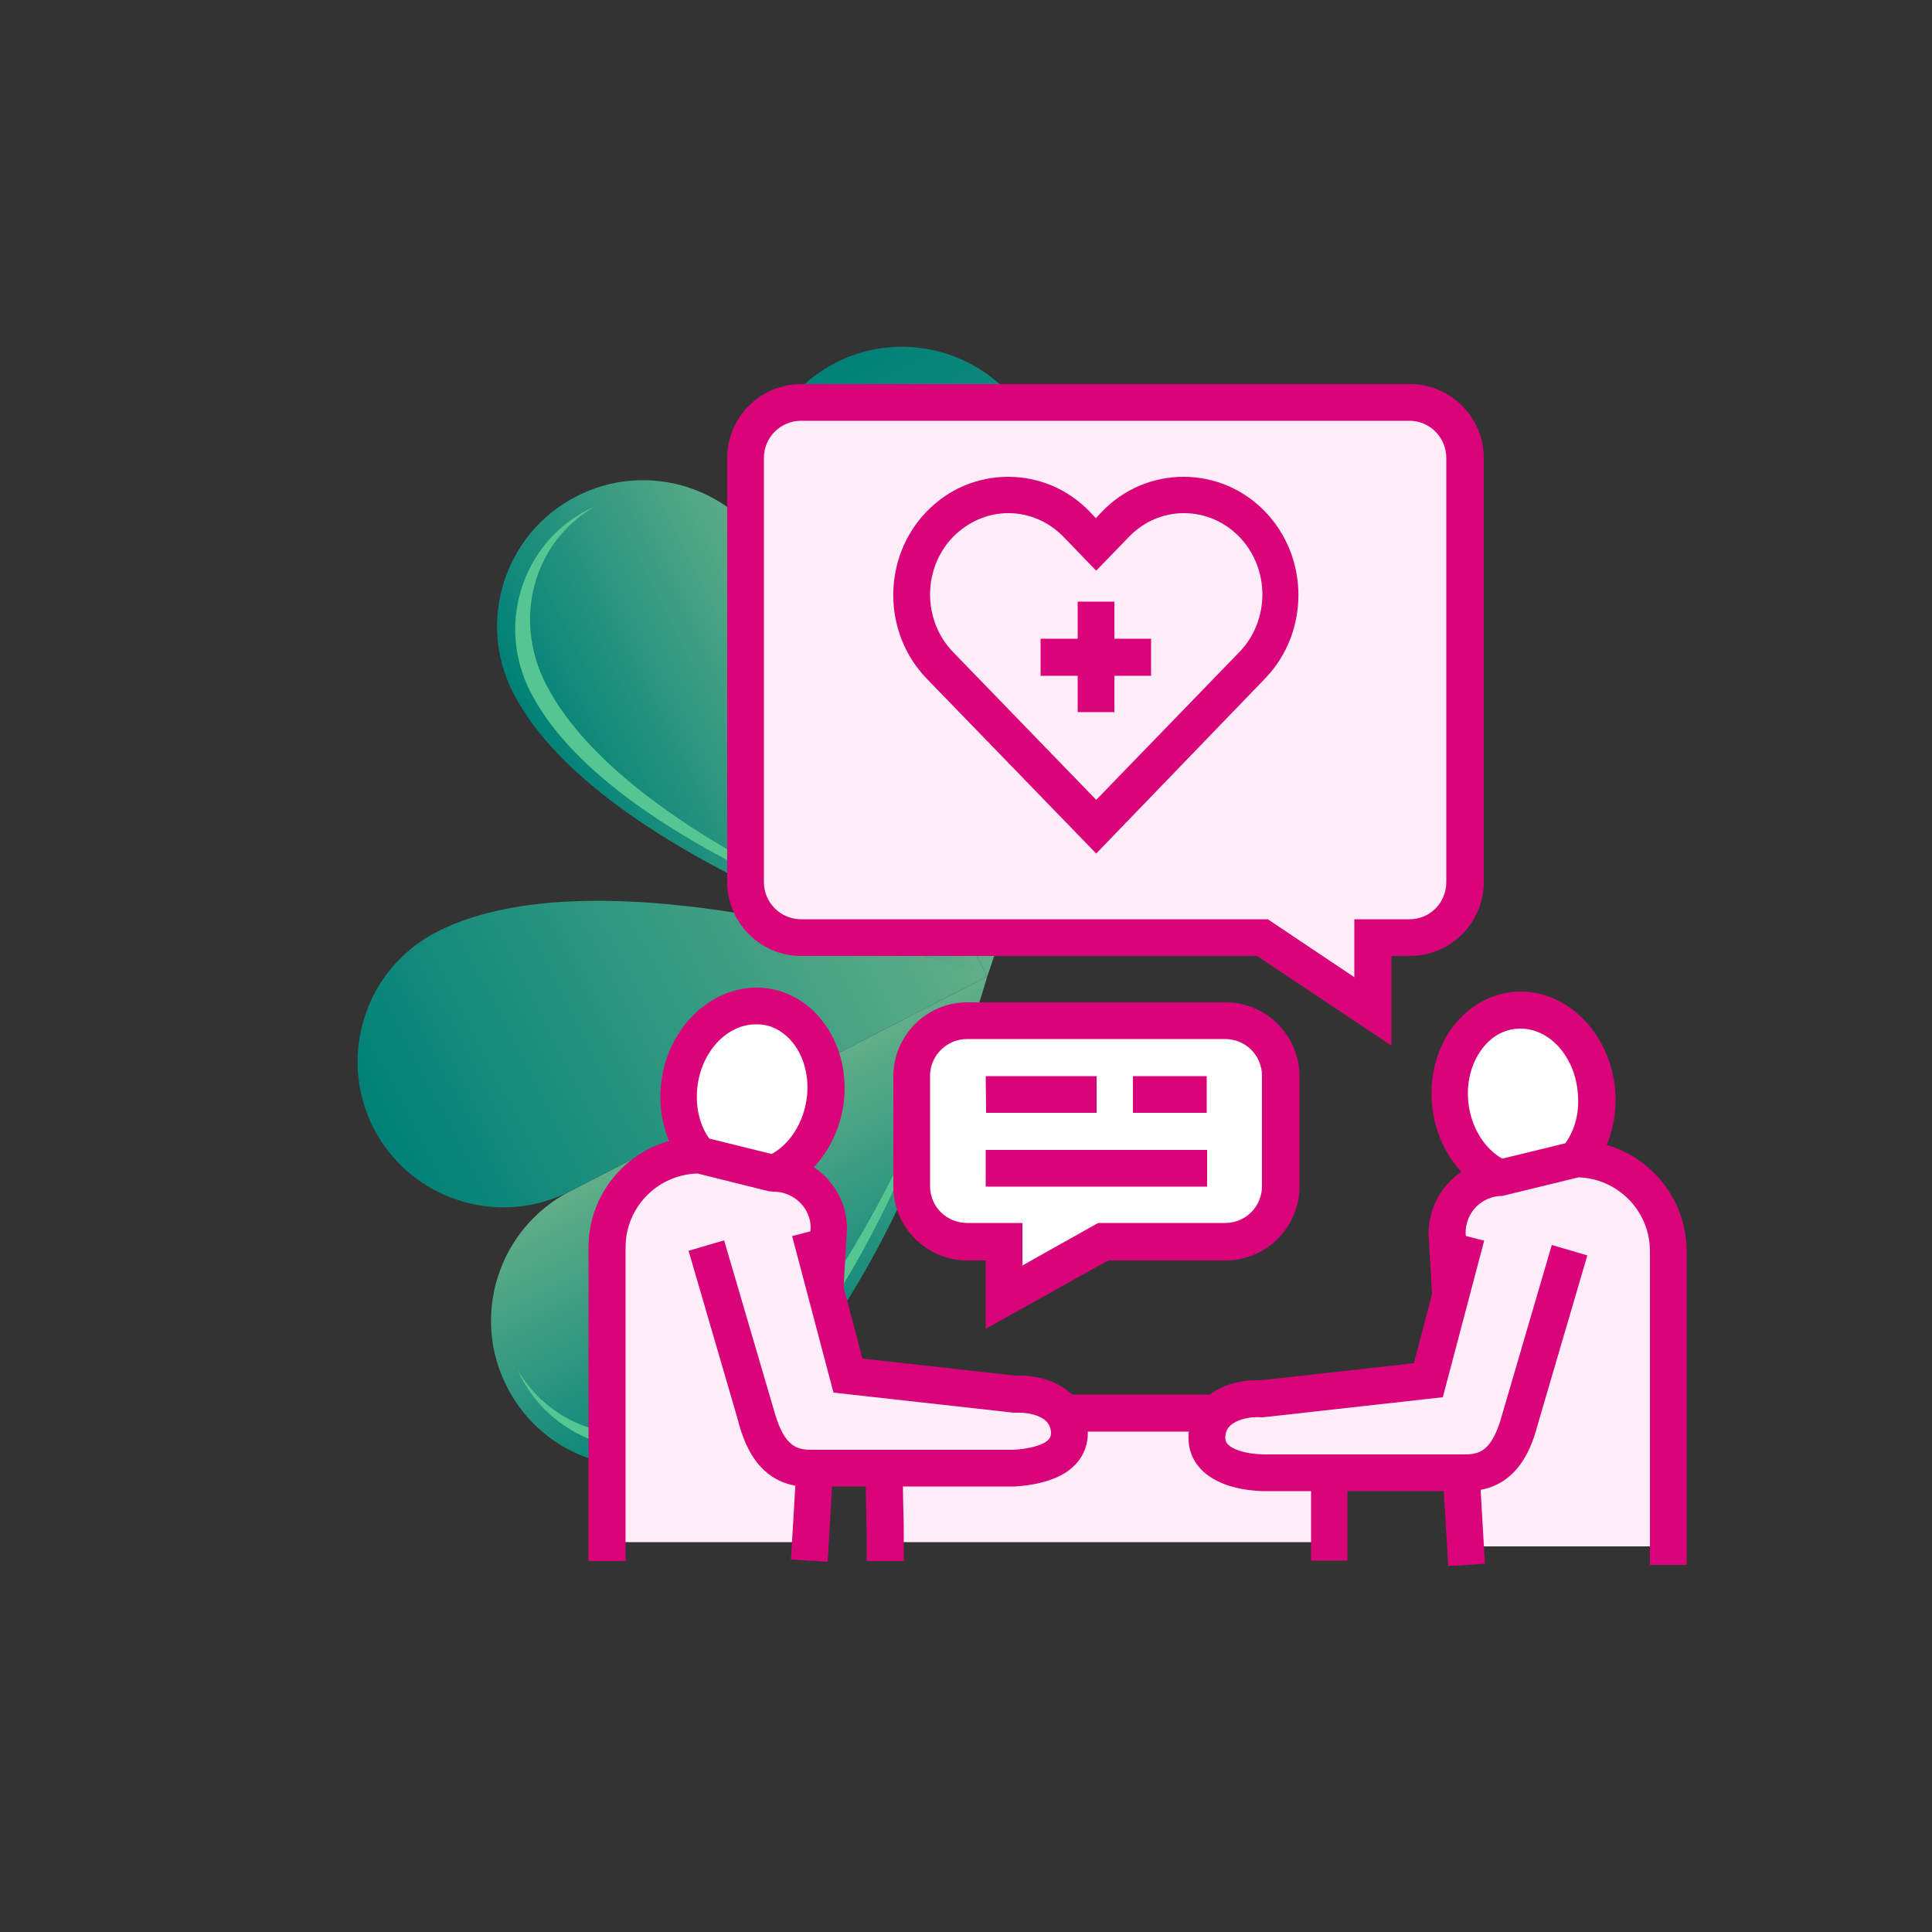 <?xml version="1.0" encoding="utf-8"?>
<!-- Generator: Adobe Illustrator 27.0.0, SVG Export Plug-In . SVG Version: 6.00 Build 0)  -->
<svg version="1.1" id="uuid-9f7c2525-38ea-4166-a850-f5d0da3db4eb"
	 xmlns="http://www.w3.org/2000/svg" xmlns:xlink="http://www.w3.org/1999/xlink" x="0px" y="0px" viewBox="0 0 500 500"
	 style="enable-background:new 0 0 500 500;" xml:space="preserve">
<rect x="0" y="0" width="500" height="500" fill="#333333" stroke="none"/>
<style type="text/css">
	.st0{fill:url(#SVGID_1_);}
	.st1{fill:url(#SVGID_00000121989127452633558720000001259871235486341524_);}
	.st2{fill:#55C692;}
	.st3{fill:url(#SVGID_00000094614445144870318240000002246157301177771169_);}
	.st4{fill:url(#SVGID_00000134965047154825416800000008191199061271940254_);}
	.st5{fill:#FFEEFA;}
	.st6{fill:#D90479;}
	.st7{fill:#FFFFFF;}
</style>
<g>
	
		<linearGradient id="SVGID_1_" gradientUnits="userSpaceOnUse" x1="-3461.064" y1="-1576.31" x2="-3461.064" y2="-1500.867" gradientTransform="matrix(-0.458 -0.889 -0.889 0.458 -2767.112 -2173.207)">
		<stop  offset="0" style="stop-color:#61AE89"/>
		<stop  offset="1" style="stop-color:#008177"/>
	</linearGradient>
	<path class="st0" d="M149.1,128.5c-18.5,9.5-25.8,32.3-16.3,50.8c23.5,45.6,122.7,73.4,122.7,73.4l-55.6-108
		C190.4,126.2,167.6,118.9,149.1,128.5L149.1,128.5z"/>
	
		<linearGradient id="SVGID_00000009566092875830080120000004018576395126761869_" gradientUnits="userSpaceOnUse" x1="-3540.662" y1="-1614.135" x2="-3381.481" y2="-1614.135" gradientTransform="matrix(-0.458 -0.889 -0.889 0.458 -2767.112 -2173.207)">
		<stop  offset="0" style="stop-color:#61AE89"/>
		<stop  offset="1" style="stop-color:#008177"/>
	</linearGradient>
	<path style="fill:url(#SVGID_00000009566092875830080120000004018576395126761869_);" d="M267,110.2c-9.5-18.5-32.3-25.8-50.8-16.3
		s-25.8,32.3-16.3,50.8l55.6,108C255.5,252.7,290.4,155.8,267,110.2L267,110.2z"/>
	<path class="st2" d="M141.3,177.1c-8.6-16.7-3.4-36.6,12.4-45.9c-0.6,0.3-1.1,0.5-1.7,0.8c-17,8.8-23.6,29.9-14.7,47.1
		C159,221.6,250.6,248,250.6,248S163.1,219.5,141.3,177.1L141.3,177.1z"/>
	
		<linearGradient id="SVGID_00000043457561071240222340000003813567804257537961_" gradientUnits="userSpaceOnUse" x1="-4492.127" y1="1636.35" x2="-4492.127" y2="1711.793" gradientTransform="matrix(-0.889 0.458 0.458 0.889 -4557.987 891.351)">
		<stop  offset="0" style="stop-color:#61AE89"/>
		<stop  offset="1" style="stop-color:#008177"/>
	</linearGradient>
	<path style="fill:url(#SVGID_00000043457561071240222340000003813567804257537961_);" d="M131.3,359.1
		c9.5,18.5,32.3,25.8,50.8,16.3c45.6-23.5,73.4-122.7,73.4-122.7l-108,55.6C129,317.9,121.7,340.6,131.3,359.1L131.3,359.1z"/>
	
		<linearGradient id="SVGID_00000000207118560995332390000004212917613563411132_" gradientUnits="userSpaceOnUse" x1="-4571.725" y1="1598.488" x2="-4412.545" y2="1598.488" gradientTransform="matrix(-0.889 0.458 0.458 0.889 -4557.987 891.351)">
		<stop  offset="0" style="stop-color:#61AE89"/>
		<stop  offset="1" style="stop-color:#008177"/>
	</linearGradient>
	<path style="fill:url(#SVGID_00000000207118560995332390000004212917613563411132_);" d="M113,241.2c-18.5,9.5-25.8,32.3-16.3,50.8
		s32.3,25.8,50.8,16.3l108-55.6C255.5,252.7,158.6,217.8,113,241.2L113,241.2z"/>
	<path class="st2" d="M179.8,367.1c-16.7,8.6-36.5,3.3-45.8-12.5c0.3,0.6,0.5,1.1,0.8,1.7c8.8,17,29.9,23.6,47.1,14.7
		c42.4-21.9,68.8-113.5,68.8-113.5S222.3,345.2,179.8,367.1L179.8,367.1z"/>
</g>
<g>
	<g>
		<g>
			<path class="st5" d="M364.9,242.6h-9.5v19.1l-28.6-19.1H207.3c-7.9,0-14.3-6.4-14.3-14.3V118.5c0-7.9,6.4-14.3,14.3-14.3h157.6
				c7.9,0,14.3,6.4,14.3,14.3v109.8C379.3,236.2,372.8,242.7,364.9,242.6L364.9,242.6z"/>
			<path class="st6" d="M325.3,247.4H207.3c-10.5,0-19.1-8.6-19.1-19.1V118.5c0-10.5,8.6-19.1,19.1-19.1h157.6
				c10.5,0,19.1,8.6,19.1,19.1v109.8c0,10.5-8.6,19.1-19.1,19.1h-4.8v23.2L325.3,247.4L325.3,247.4z M207.3,108.9
				c-5.3,0-9.6,4.3-9.6,9.6v109.8c0,5.3,4.3,9.6,9.6,9.6h120.8l22.4,15v-15h14.3c5.3,0,9.5-4.3,9.5-9.6V118.5c0-5.3-4.3-9.6-9.5-9.6
				C364.9,108.9,207.3,108.9,207.3,108.9z"/>
		</g>
		<g>
			<g>
				<path class="st5" d="M229.1,399.1c0-17.6-3-33.4,11.1-33.4h96.1c5.3,0,9.5,7.1,9.5,15.9v17.5L229.1,399.1L229.1,399.1z"/>
				<path class="st6" d="M348.8,403.9h-9.5v-22.3c0-6.9-3.1-11.1-4.8-11.1h-94.3c-3,0-3.9,1-4.2,1.3c-2.7,2.7-2.4,11.1-2.2,19.3
					c0.1,2.6,0.1,5.4,0.1,8.1v4.8h-9.6v-4.8c0-2.7-0.1-5.3-0.1-7.9c-0.3-11-0.6-20.6,4.9-26.2c2.7-2.8,6.4-4.2,11-4.2h94.3
					c8,0,14.3,9.1,14.3,20.7V403.9L348.8,403.9z"/>
			</g>
			<g>
				<path class="st7" d="M213.7,283.6c-0.9,12.4-10.2,22-20.7,21.5s-18.2-10.9-17.3-23.2c0.9-12.3,10.2-22,20.7-21.5
					S214.6,271.2,213.7,283.6L213.7,283.6z"/>
				<path class="st6" d="M193.7,309.9c-0.3,0-0.6,0-0.9,0c-5.8-0.3-11.2-2.9-15.2-7.5c-4.8-5.4-7.2-13-6.6-20.9
					c1.1-14.9,12.7-26.4,25.7-25.9c5.8,0.3,11.2,2.9,15.2,7.5c4.8,5.4,7.2,13,6.6,20.9C217.3,298.4,206.3,309.9,193.7,309.9
					L193.7,309.9z M195.6,265.1c-7.7,0-14.5,7.5-15.2,17.1c-0.4,5.3,1.1,10.3,4.2,13.8c1.6,1.8,4.4,4.1,8.5,4.2
					c7.9,0.5,15-7.3,15.8-17.1c0.4-5.3-1.1-10.3-4.2-13.8c-1.6-1.8-4.4-4.1-8.5-4.2C196,265.1,195.8,265.1,195.6,265.1L195.6,265.1z
					"/>
			</g>
			<g>
				<path class="st5" d="M157.2,399.1v-76.4c0-13.2,10.7-23.9,23.9-23.9l19.1,4.8c7.9,0,14.3,6.4,14.3,14.3l-4.8,81.2L157.2,399.1
					L157.2,399.1z"/>
				<path class="st6" d="M214.2,404.2l-9.5-0.6l5.1-85.9c0-5-4.3-9.3-9.6-9.3l-1.2-0.1l-18.5-4.6c-10.3,0.3-18.6,8.7-18.6,19.1v81.2
					h-9.6v-81.2c0-15.8,12.9-28.6,28.6-28.6l1.2,0.1l18.6,4.6c10.2,0.3,18.5,8.8,18.5,19.1L214.2,404.2L214.2,404.2z"/>
			</g>
			<g>
				<path class="st5" d="M184,326.9l11.3,38.8c2.3,8.4,5.6,14.5,14.3,14.3h52.5c7-0.4,14.7-2.6,14.3-9.5l0,0
					c-0.4-7-7.3-9.9-14.3-9.5l-43-4.8l-8.6-32.7L184,326.9L184,326.9z"/>
				<path class="st6" d="M209.4,384.8c-13.8,0-17.2-12.5-18.6-17.9l-12.6-43.2l9.2-2.7l12.7,43.3c2.5,9.2,5.3,10.9,9.7,10.9h52.6
					c3.1-0.2,5.9-0.8,7.7-1.7c1.8-1,1.9-1.9,1.9-2.8c-0.1-1.6-0.8-2.8-2.3-3.7c-1.7-1-4.3-1.5-7-1.4l-0.4,0l-46.6-5.2l-10.7-40.5
					l9.2-2.4l9,34.1l39.4,4.4c4.4-0.2,8.7,0.8,11.9,2.7c4.3,2.5,6.8,6.6,7,11.4c0.3,5-2.2,9.2-6.9,11.7c-3.1,1.6-7.1,2.6-11.9,2.9
					h-52.8C209.6,384.8,209.5,384.8,209.4,384.8L209.4,384.8z"/>
			</g>
		</g>
		<g>
			<g>
				<path class="st7" d="M375.2,284c0.5,12.4,9.4,22.4,19.9,22.3c10.5-0.1,18.6-10.1,18.2-22.5c-0.5-12.4-9.4-22.4-19.9-22.3
					C382.9,261.5,374.8,271.6,375.2,284L375.2,284z"/>
				<path class="st6" d="M395,311c-13,0-24-12-24.5-26.9c-0.3-7.9,2.4-15.4,7.4-20.6c4.2-4.4,9.7-6.8,15.5-6.9h0.1
					c13,0,24,12,24.6,26.9c0.3,7.9-2.4,15.4-7.4,20.6c-4.2,4.4-9.7,6.8-15.5,6.9L395,311L395,311z M393.5,266.2L393.5,266.2
					c-4.2,0-7.1,2.1-8.8,3.9c-3.2,3.4-5,8.3-4.8,13.7c0.4,9.8,7.1,17.7,15,17.7h0.1c4.1,0,7-2.1,8.7-3.9c3.2-3.4,5-8.3,4.7-13.6
					C408.1,274.1,401.4,266.2,393.5,266.2L393.5,266.2z"/>
			</g>
			<g>
				<path class="st5" d="M431.8,400.2v-76.4c0-13.2-10.7-23.9-23.9-23.9l-19.1,4.8c-7.9,0-14.3,6.4-14.3,14.3l4.8,81.2L431.8,400.2
					L431.8,400.2z"/>
				<path class="st6" d="M374.8,405.3l-5.1-85.9c0-10.6,8.2-19,18.5-19.4l19.7-4.8c15.8,0,28.6,12.9,28.6,28.6V405H427v-81.2
					c0-10.4-8.3-18.8-18.5-19.1l-19.7,4.8c-5.3,0-9.5,4.3-9.5,9.5l5,85.7L374.8,405.3L374.8,405.3z"/>
			</g>
			<g>
				<path class="st5" d="M404.9,328.1l-11.3,38.8c-2.3,8.4-5.6,14.5-14.3,14.3h-52.5c-7-0.4-14.7-2.6-14.3-9.5l0,0
					c0.4-7,7.3-9.9,14.3-9.5l43-4.8l8.6-32.7L404.9,328.1L404.9,328.1z"/>
				<path class="st6" d="M379.5,385.9h-52.8c-5.1-0.2-9.1-1.2-12.2-2.9c-4.7-2.5-7.2-6.7-6.9-11.7c0.2-4.9,2.8-8.9,7-11.4
					c3.2-1.9,7.5-2.9,11.9-2.7l39.4-4.4l9-34.1l9.2,2.4l-10.7,40.5l-46.6,5.2l-0.4,0c-2.7-0.2-5.3,0.4-7,1.4c-1.5,0.9-2.2,2-2.3,3.7
					c0,0.9,0.1,1.8,1.9,2.8c1.8,1,4.6,1.6,7.9,1.7h52.3c4.4,0,7.2-1.6,9.7-10.8l12.7-43.4l9.2,2.7l-12.7,43.3
					C396.7,373.4,393.3,385.9,379.5,385.9L379.5,385.9z"/>
			</g>
		</g>
		<g>
			<g>
				<path class="st7" d="M317.1,321.5h-31.6l-25.7,14.3v-14.3h-9.6c-7.9,0-14.3-6.4-14.3-14.3v-28.6c0-7.9,6.4-14.3,14.3-14.3h66.9
					c7.9,0,14.3,6.4,14.3,14.3v28.6C331.5,315,325,321.5,317.1,321.5z"/>
				<path class="st6" d="M255.1,326.2h-4.8c-10.5,0-19.1-8.6-19.1-19.1v-28.6c0-10.5,8.6-19.1,19.1-19.1h66.9
					c10.5,0,19.1,8.6,19.1,19.1v28.6c0,10.5-8.6,19.1-19.1,19.1h-30.4l-31.7,17.7L255.1,326.2L255.1,326.2z M250.3,268.9
					c-5.3,0-9.6,4.3-9.6,9.5v28.6c0,5.3,4.3,9.5,9.6,9.5h14.3v11l19.6-11h32.9c5.3,0,9.5-4.3,9.5-9.5v-28.6c0-5.3-4.3-9.5-9.5-9.5
					H250.3L250.3,268.9z"/>
			</g>
			<path class="st6" d="M255.1,278.5h28.7v9.5h-28.6L255.1,278.5L255.1,278.5z M293.2,278.5h19.1v9.5h-19.1V278.5z"/>
			<rect x="255.1" y="297.6" class="st6" width="57.3" height="9.5"/>
		</g>
	</g>
	<g>
		<g>
			<path class="st5" d="M283.7,214l40.4-41.8c9.8-10.1,9.8-26.5,0-36.6s-25.6-10.1-35.4,0l-5.1,5.2l-5.1-5.2
				c-9.8-10.1-25.6-10.1-35.4,0c-9.8,10.1-9.8,26.5,0,36.6L283.7,214z"/>
			<path class="st6" d="M283.7,220.9l-43.9-45.3c-11.5-11.9-11.5-31.3,0-43.2c5.6-5.8,13.1-9,21.1-9l0,0c8,0,15.5,3.2,21.1,9
				l1.6,1.7l1.6-1.7c5.6-5.8,13.1-9,21.1-9l0,0c8,0,15.5,3.2,21.1,9c11.5,11.9,11.5,31.3,0,43.2L283.7,220.9L283.7,220.9z
				 M261,132.8c-5.4,0-10.4,2.2-14.3,6.1c-8,8.2-8,21.7,0,29.9l37,38.2l37-38.2c8-8.2,8-21.7,0-29.9c-3.8-3.9-8.9-6.1-14.3-6.1l0,0
				c-5.4,0-10.4,2.2-14.2,6.1l-8.5,8.8l-8.5-8.8C271.4,135,266.3,132.8,261,132.8L261,132.8L261,132.8z"/>
		</g>
		<g>
			<rect x="278.9" y="155.7" class="st6" width="9.5" height="28.6"/>
			<rect x="269.3" y="165.3" class="st6" width="28.6" height="9.6"/>
		</g>
	</g>
</g>
</svg>
